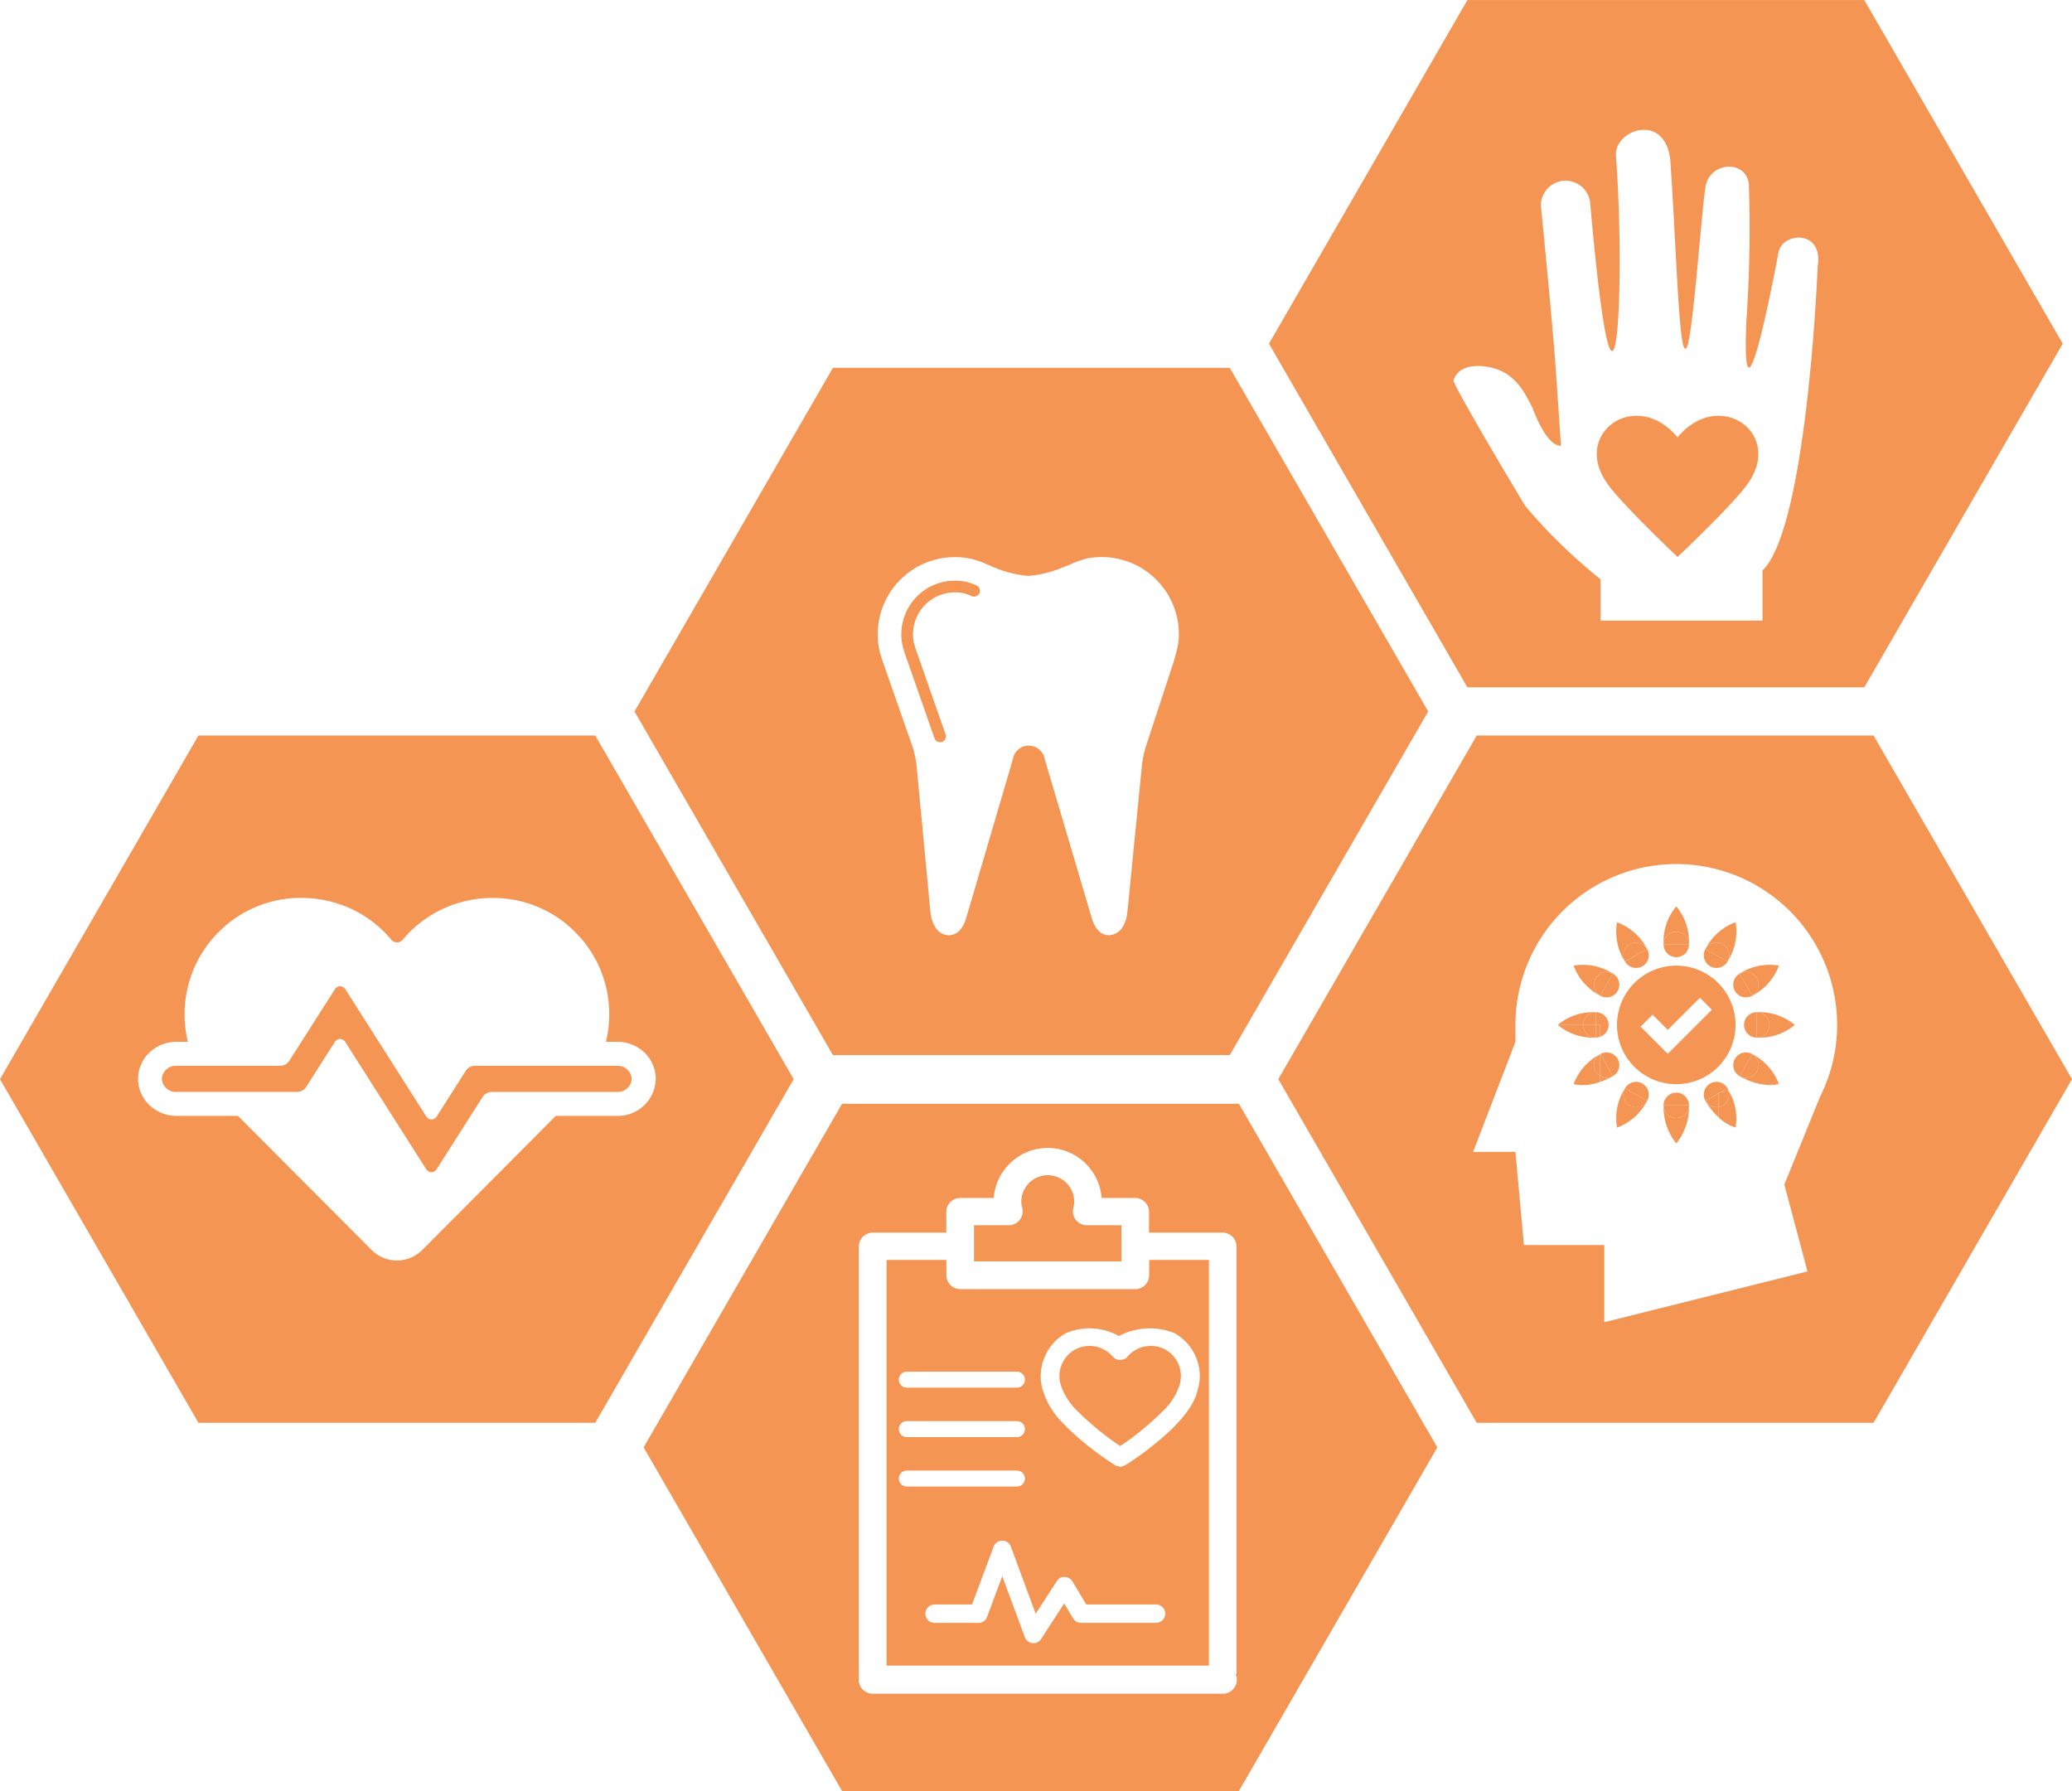 <svg height="145.418" viewBox="0 0 168.223 145.418" width="168.223" xmlns="http://www.w3.org/2000/svg"><g fill="#f49553"><path d="m-130.181 264.663-16.11 27.9 16.11 27.9h32.218l16.11-27.9-16.11-27.9zm30.921 47.9h-28.44a1.125 1.125 0 0 1 -1.119-1.128v-35.179a1.124 1.124 0 0 1 1.119-1.128h5.981v-1.694a1.124 1.124 0 0 1 1.124-1.12h2.726a4.408 4.408 0 0 1 4.384-4.064 4.4 4.4 0 0 1 4.378 4.064h2.723a1.124 1.124 0 0 1 1.124 1.12v1.694h5.983a1.125 1.125 0 0 1 1.12 1.128v34.713h-.076a1.1 1.1 0 0 1 .1.466 1.13 1.13 0 0 1 -1.127 1.128z" transform="translate(198.547 -175.049)"/><path d="m-121.448 271.877a1.166 1.166 0 0 1 -.21-.961 2.136 2.136 0 0 0 .079-.519 2.149 2.149 0 0 0 -2.148-2.148 2.149 2.149 0 0 0 -2.145 2.148 2.088 2.088 0 0 0 .074.511 1.114 1.114 0 0 1 -.2.963 1.133 1.133 0 0 1 -.891.44h-2.823v2.936h11.964v-2.937h-2.815a1.135 1.135 0 0 1 -.885-.433z" transform="translate(208.792 -172.834)"/><path d="m-112.78 272.5v1.246a1.13 1.13 0 0 1 -1.131 1.128h-14.2a1.132 1.132 0 0 1 -1.133-1.128v-1.246h-4.856v32.938h26.171v-32.938zm-19.679 9.077h8.945a.647.647 0 0 1 .647.647.648.648 0 0 1 -.647.647h-8.945a.648.648 0 0 1 -.647-.647.647.647 0 0 1 .647-.649zm0 4.015h8.945a.647.647 0 0 1 .647.647.648.648 0 0 1 -.647.647h-8.945a.648.648 0 0 1 -.647-.647.647.647 0 0 1 .647-.648zm-.647 4.661a.647.647 0 0 1 .647-.647h8.945a.647.647 0 0 1 .647.647.647.647 0 0 1 -.647.647h-8.945a.647.647 0 0 1 -.647-.648zm20.881 11.716h-6.089a.747.747 0 0 1 -.641-.362l-.726-1.215-1.869 2.886a.737.737 0 0 1 -.626.343.246.246 0 0 1 -.079-.008.737.737 0 0 1 -.618-.481l-1.833-4.952-1.231 3.3a.732.732 0 0 1 -.7.489h-3.572a.744.744 0 0 1 -.741-.741.747.747 0 0 1 .741-.751h3.048l1.755-4.7a.74.74 0 0 1 .7-.48.741.741 0 0 1 .7.489l2.014 5.441 1.715-2.648a.684.684 0 0 1 .633-.335.746.746 0 0 1 .634.358l1.12 1.875h5.674a.747.747 0 0 1 .741.751.745.745 0 0 1 -.75.74zm3.362-18.841c-.569 2.554-4.946 5.462-5.735 5.968l-.044.029-.049.029-.04.027c-.032.021-.083.018-.12.032a.669.669 0 0 1 -.281.081c-.049 0-.086-.031-.133-.04a.733.733 0 0 1 -.278-.081l-.01-.006a25.441 25.441 0 0 1 -3.4-2.6l-.173-.162c-.141-.134-.278-.27-.414-.411-.061-.061-.125-.12-.184-.181l-.01-.016a6.377 6.377 0 0 1 -1.676-2.707 3.674 3.674 0 0 1 -.175-1.157 4 4 0 0 1 2.053-3.488 4.876 4.876 0 0 1 4.292.236 5.391 5.391 0 0 1 4.514-.238 4 4 0 0 1 2.056 3.49 3.787 3.787 0 0 1 -.193 1.194z" transform="translate(206.079 -170.208)"/><path d="m-121.091 277.687a2.48 2.48 0 0 0 -3.064-.574 2.456 2.456 0 0 0 -1.27 2.15 2.543 2.543 0 0 0 .121.757 5.249 5.249 0 0 0 1.432 2.171 23.1 23.1 0 0 0 3.38 2.755 22.749 22.749 0 0 0 3.438-2.812 5.058 5.058 0 0 0 1.362-2.081 2.64 2.64 0 0 0 .131-.791 2.46 2.46 0 0 0 -1.27-2.152 2.49 2.49 0 0 0 -3.072.582.63.63 0 0 1 -.269.2.762.762 0 0 1 -.125.026.85.85 0 0 1 -.191.037.75.75 0 0 1 -.603-.268z" transform="translate(211.438 -167.541)"/><path d="m-122.255 277.5a.8.8 0 0 0 .125-.026.8.8 0 0 1 -.125.026z" transform="translate(213.396 -167.131)"/><path d="m-130.264 246.183h-32.218l-16.11 27.9 16.11 27.9h32.218l16.11-27.9zm1.778 30.879h-4.984l-.006.007c-2.087 2.1-6.034 6.067-10.829 10.88a2.9 2.9 0 0 1 -2.059.854 2.9 2.9 0 0 1 -2.059-.854c-2.25-2.254-7.812-7.827-10.842-10.88v-.007h-4.989a3.185 3.185 0 0 1 -2.134-.806 2.96 2.96 0 0 1 -.995-2.2 2.953 2.953 0 0 1 .995-2.2 3.174 3.174 0 0 1 2.134-.807h.916a9.51 9.51 0 0 1 -.267-2.236 9.4 9.4 0 0 1 .744-3.681 9.4 9.4 0 0 1 2.025-3 9.4 9.4 0 0 1 3-2.025 9.391 9.391 0 0 1 3.68-.743 9.711 9.711 0 0 1 3.3.571 9.39 9.39 0 0 1 2.807 1.6 9.322 9.322 0 0 1 1.189 1.181.614.614 0 0 0 1.006 0 9.122 9.122 0 0 1 1.183-1.175 9.364 9.364 0 0 1 2.8-1.6 9.647 9.647 0 0 1 3.3-.573 9.4 9.4 0 0 1 3.676.743 9.407 9.407 0 0 1 2.391 1.464 11.893 11.893 0 0 1 1.168 1.17 9.323 9.323 0 0 1 1.464 2.391 9.376 9.376 0 0 1 .744 3.676 9.508 9.508 0 0 1 -.267 2.236h.916a3.184 3.184 0 0 1 2.134.806 2.964 2.964 0 0 1 .993 2.2 3.07 3.07 0 0 1 -3.134 3.008z" transform="translate(178.592 -186.465)"/><path d="m-133.507 265.227h-11.572a.9.9 0 0 0 -.691.361l-2.354 3.7a.557.557 0 0 1 -.456.3.559.559 0 0 1 -.458-.3l-6.505-10.226a.559.559 0 0 0 -.456-.3.555.555 0 0 0 -.458.3l-3.7 5.808a.9.9 0 0 1 -.691.359h-8.44a1.126 1.126 0 0 0 -1.183 1.06 1.124 1.124 0 0 0 1.183 1.058h9.815a.9.9 0 0 0 .691-.359l2.32-3.646a.557.557 0 0 1 .458-.3.561.561 0 0 1 .456.3l6.505 10.228a.559.559 0 0 0 .458.3.556.556 0 0 0 .456-.3l3.727-5.861a.906.906 0 0 1 .691-.361h10.2a1.124 1.124 0 0 0 1.183-1.058 1.126 1.126 0 0 0 -1.179-1.063z" transform="translate(183.613 -178.694)"/><path d="m-98.421 283.531 16.11-27.9-16.11-27.9h-32.218l-16.11 27.9 16.11 27.9zm-22.317-40.431a6.3 6.3 0 0 1 1.419.16 6.863 6.863 0 0 1 1.09.385c.107.047.214.089.325.133a9.078 9.078 0 0 0 3.164.846 9.268 9.268 0 0 0 2.943-.767c.178-.062.349-.126.513-.2a6.819 6.819 0 0 1 1.273-.447 6.225 6.225 0 0 1 1.2-.115 6.257 6.257 0 0 1 6.258 6.256c0 .173-.008.343-.021.513a7.867 7.867 0 0 1 -.241 1.155l-.181.65-2.223 6.762a8.849 8.849 0 0 0 -.332 1.574l-1.166 11.758-.04.314a2.74 2.74 0 0 1 -.361 1.053 1.362 1.362 0 0 1 -1.11.67 1.217 1.217 0 0 1 -.773-.293 2.243 2.243 0 0 1 -.6-1.022l-.115-.382-3.744-12.659a1.162 1.162 0 0 0 -.061-.21 1.309 1.309 0 0 0 -1.218-.828 1.307 1.307 0 0 0 -1.192.77 1.424 1.424 0 0 0 -.063.17c-.027.1-.141.523-.267.953l-3.49 11.865-.1.327a2.288 2.288 0 0 1 -.563.982 1.224 1.224 0 0 1 -.819.332 1.345 1.345 0 0 1 -1.079-.628 2.673 2.673 0 0 1 -.385-1.1c-.024-.181-.047-.364-.047-.364l-1.108-11.71a7.905 7.905 0 0 0 -.345-1.569l-2.464-7.042-.162-.55a6.221 6.221 0 0 1 -.178-1.485 6.257 6.257 0 0 1 6.263-6.257z" transform="translate(198.264 -197.867)"/><path d="m-133.113 244.212 2.449 7a.477.477 0 0 0 .45.319.493.493 0 0 0 .158-.026.48.48 0 0 0 .293-.608l-2.443-6.974-.118-.4a3.5 3.5 0 0 1 -.084-.759 3.4 3.4 0 0 1 3.4-3.4 3.425 3.425 0 0 1 .773.087 3.822 3.822 0 0 1 .589.217.477.477 0 0 0 .629-.244.48.48 0 0 0 -.246-.628 4.659 4.659 0 0 0 -.756-.273 4.414 4.414 0 0 0 -.99-.112 4.354 4.354 0 0 0 -4.35 4.349 4.38 4.38 0 0 0 .112.987z" transform="translate(206.536 -191.269)"/><path d="m-66.577 265.074 16.11-27.9-16.11-27.9h-32.223l-16.11 27.9 16.11 27.9zm-30.254-25.953c2 .466 2.749 2.182 3.3 3.231.364.961 1.265 3.118 2.326 3.114l-.411-6.073c-.294-4.172-1.218-13.39-1.218-13.39a2.006 2.006 0 0 1 4.006-.2c2.1 23.809 2.875 6.465 2.087-3.881-.163-2.16 4.146-3.629 4.428.558.532 7.872.7 16.311 1.335 14.96.516-1.1 1.228-11.648 1.529-13.1.408-1.979 3.3-2.076 3.5-.115a109.08 109.08 0 0 1 -.2 11.093c-.446 10.37 2.244-3.569 2.6-5.544.3-1.66 3.663-1.9 3.19 1.1 0 0-.841 21.206-4.483 24.712v4.07h-13.151v-3.359a43.718 43.718 0 0 1 -6.1-5.932c-.113-.152-5.947-9.919-5.837-10.228.43-1.218 1.855-1.305 3.099-1.015z" transform="translate(217.937 -209.27)"/><path d="m-91.9 241.6s4.784-4.512 5.793-6.086c2.645-3.915-2.148-7.414-5.473-3.985-.108.113-.215.231-.32.359-.105-.128-.212-.246-.32-.359-3.325-3.43-8.12.07-5.473 3.985 1.016 1.578 5.793 6.086 5.793 6.086z" transform="translate(228.099 -196.38)"/><path d="m-66.112 246.183h-32.218l-16.11 27.9 16.11 27.9h32.218l16.11-27.9zm-5.363 43.509-16.5 4.125v-6.266h-6.525l-.688-7.562h-3.438l3.438-8.937v-1.361-.014a13.063 13.063 0 0 1 13.058-13.061 13.061 13.061 0 0 1 13.06 13.062 12.983 12.983 0 0 1 -1.367 5.792l-2.92 7.17z" transform="translate(218.224 -186.465)"/><path d="m-92.632 267.357a4.813 4.813 0 0 0 4.813-4.813 4.813 4.813 0 0 0 -4.813-4.813 4.813 4.813 0 0 0 -4.811 4.813 4.813 4.813 0 0 0 4.811 4.813zm-1.92-5.643 1.233 1.233 2.608-2.608.972.972-3.58 3.58-2.205-2.205z" transform="translate(228.725 -179.331)"/><path d="m-95.106 256.67a1.031 1.031 0 0 0 1.032 1.031 1.03 1.03 0 0 0 1.031-1.031z" transform="translate(230.169 -179.988)"/><path d="m-94.074 256.82a1.031 1.031 0 0 1 1.031 1.029 4.5 4.5 0 0 0 -1.031-3.092 4.5 4.5 0 0 0 -1.032 3.093 1.03 1.03 0 0 1 1.032-1.03z" transform="translate(230.169 -181.168)"/><path d="m-94.074 256.032a1.03 1.03 0 0 0 -1.032 1.031h2.063a1.031 1.031 0 0 0 -1.031-1.031z" transform="translate(230.169 -180.381)"/><path d="m-97.039 257.924a1.033 1.033 0 0 0 1.409.377 1.031 1.031 0 0 0 .377-1.409z" transform="translate(228.975 -179.851)"/><path d="m-96.757 258.749a1.031 1.031 0 0 1 .377-1.407 1.03 1.03 0 0 1 1.407.375 4.489 4.489 0 0 0 -2.438-2.161 4.5 4.5 0 0 0 .654 3.2z" transform="translate(228.693 -180.676)"/><path d="m-96.609 256.711a1.031 1.031 0 0 0 -.377 1.408l1.786-1.031a1.03 1.03 0 0 0 -1.409-.377z" transform="translate(228.922 -180.047)"/><path d="m-97.253 258.135-1.03 1.786a1.029 1.029 0 0 0 1.407-.377 1.031 1.031 0 0 0 -.377-1.409z" transform="translate(228.206 -179.081)"/><path d="m-97.836 258.794a1.031 1.031 0 0 1 1.409-.377 4.494 4.494 0 0 0 -3.194-.654 4.5 4.5 0 0 0 2.161 2.44 1.032 1.032 0 0 1 -.376-1.409z" transform="translate(227.38 -179.364)"/><path d="m-98.464 258.565a1.032 1.032 0 0 0 .379 1.409l1.03-1.786a1.031 1.031 0 0 0 -1.409.377z" transform="translate(228.009 -179.134)"/><path d="m-98.5 261.1h.343v.963a1.024 1.024 0 0 0 .688-.963 1.03 1.03 0 0 0 -1.031-1.031z" transform="translate(228.068 -177.887)"/><path d="m-98.5 260.706v1.032a1.011 1.011 0 0 0 .343-.07v-.963z" transform="translate(228.069 -177.493)"/><path d="m-98.354 261.1a1.03 1.03 0 0 1 1.029-1.031 4.5 4.5 0 0 0 -3.093 1.031z" transform="translate(226.887 -177.887)"/><path d="m-97.323 261.738a1.032 1.032 0 0 1 -1.031-1.032h-2.064a4.505 4.505 0 0 0 3.095 1.032z" transform="translate(226.887 -177.493)"/><path d="m-99.142 261.1h1.031v-1.031a1.03 1.03 0 0 0 -1.031 1.031z" transform="translate(227.675 -177.887)"/><path d="m-99.142 260.706a1.032 1.032 0 0 0 1.031 1.032v-1.032z" transform="translate(227.675 -177.493)"/><path d="m-97.251 264.011a1.033 1.033 0 0 0 .379-1.409 1.032 1.032 0 0 0 -1.409-.377h.006z" transform="translate(228.204 -176.64)"/><path d="m-98.293 263.26v.492a5.857 5.857 0 0 0 1.048-.464 1.017 1.017 0 0 1 -1.048-.028z" transform="translate(228.2 -175.915)"/><path d="m-98.282 262.175-.011.008z" transform="translate(228.2 -176.585)"/><path d="m-99.62 264.608a3.854 3.854 0 0 0 2.147-.189v-.492a1 1 0 0 1 -.361-.351 1.026 1.026 0 0 1 .361-1.393 4.477 4.477 0 0 0 -2.147 2.425z" transform="translate(227.38 -176.583)"/><path d="m-98.293 263.932a1.016 1.016 0 0 0 1.047.026l-1.029-1.784h-.006l-.011.011z" transform="translate(228.2 -176.587)"/><path d="m-98.463 263.575a1 1 0 0 0 .361.351v-1.744a1.026 1.026 0 0 0 -.361 1.393z" transform="translate(228.009 -176.581)"/><path d="m-95.254 265.111a1.029 1.029 0 0 0 -.375-1.407 1.029 1.029 0 0 0 -1.409.377l1.784 1.032z" transform="translate(228.975 -175.728)"/><path d="m-94.971 264.915a1.031 1.031 0 0 1 -1.407.377 1.032 1.032 0 0 1 -.377-1.409 4.5 4.5 0 0 0 -.654 3.2 4.5 4.5 0 0 0 2.438-2.168z" transform="translate(228.693 -175.53)"/><path d="m-96.608 265.292a1.031 1.031 0 0 0 1.407-.377l-1.784-1.032a1.032 1.032 0 0 0 .377 1.409z" transform="translate(228.922 -175.53)"/><path d="m-93.044 265.137a1.031 1.031 0 0 0 -1.032-1.031 1.029 1.029 0 0 0 -1.029 1.031z" transform="translate(230.169 -175.393)"/><path d="m-93.044 264.748a1.032 1.032 0 0 1 -1.032 1.024 1.03 1.03 0 0 1 -1.029-1.027 4.7 4.7 0 0 0 .854 2.857l.372-.026a4.732 4.732 0 0 0 .835-2.828z" transform="translate(230.169 -174.998)"/><path d="m-94.2 266.495-.372.026a2.661 2.661 0 0 0 .176.233 3.007 3.007 0 0 0 .196-.259z" transform="translate(230.496 -173.917)"/><path d="m-94.076 265.774a1.032 1.032 0 0 0 1.032-1.024v-.007h-2.061a1.03 1.03 0 0 0 1.029 1.031z" transform="translate(230.169 -174.999)"/><path d="m-91.885 264.439.136-.021.586-.338a1.032 1.032 0 0 0 -1.409-.379 1.031 1.031 0 0 0 -.377 1.409l1.063-.615z" transform="translate(231.416 -175.728)"/><path d="m-92.344 264.113v.057l.135-.078z" transform="translate(231.875 -175.401)"/><path d="m-91.819 264.119h.032c-.04-.078-.066-.155-.112-.231a.991.991 0 0 1 .08.231z" transform="translate(232.151 -175.53)"/><path d="m-93 264.521a5.735 5.735 0 0 0 1.064 1.335v-.841a1.024 1.024 0 0 1 -1.064-.494z" transform="translate(231.469 -175.136)"/><path d="m-90.969 266.99a4.375 4.375 0 0 0 -.542-2.964h-.032a1.018 1.018 0 0 1 -.457 1.174 1.032 1.032 0 0 1 -.345.116v.841a3.473 3.473 0 0 0 1.376.833z" transform="translate(231.875 -175.442)"/><path d="m-91.938 265.249v-1.108l-1.063.615a1.024 1.024 0 0 0 1.063.493z" transform="translate(231.469 -175.371)"/><path d="m-91.6 264.119a.992.992 0 0 0 -.079-.236l-.586.338z" transform="translate(231.927 -175.53)"/><path d="m-92.344 264.21v1.108a1.035 1.035 0 0 0 .344-.118 1.018 1.018 0 0 0 .456-1.173l-.665.1z" transform="translate(231.875 -175.44)"/><path d="m-90.062 262.225a1.031 1.031 0 0 0 -1.409.377 1.032 1.032 0 0 0 .379 1.409h.006z" transform="translate(232.328 -176.64)"/><path d="m-90.261 262.172a1.034 1.034 0 0 1 .377 1.409 1.03 1.03 0 0 1 -1.4.379 5.174 5.174 0 0 0 2.32.72l.843-.129a4.547 4.547 0 0 0 -2.14-2.379z" transform="translate(232.528 -176.587)"/><path d="m-88.984 263.7c-.006-.021-.021-.042-.026-.062l-.843.129a2.994 2.994 0 0 0 .869-.067z" transform="translate(233.414 -175.679)"/><path d="m-89.883 263.581a1.034 1.034 0 0 0 -.377-1.409l-1.031 1.786a1.029 1.029 0 0 0 1.408-.377z" transform="translate(232.526 -176.587)"/><path d="m-90.034 260.068a1.031 1.031 0 0 0 -1.031 1.031 1.029 1.029 0 0 0 1.031 1.032z" transform="translate(232.663 -177.887)"/><path d="m-89.4 261.1a1.031 1.031 0 0 1 -1.031 1.032 4.493 4.493 0 0 0 3.093-1.032 4.509 4.509 0 0 0 -3.09-1.031 1.034 1.034 0 0 1 1.028 1.031z" transform="translate(233.057 -177.887)"/><path d="m-89.4 261.1a1.034 1.034 0 0 0 -1.027-1.031v2.063a1.031 1.031 0 0 0 1.027-1.032z" transform="translate(233.057 -177.887)"/><path d="m-91.472 259.542a1.03 1.03 0 0 0 1.409.379l-1.031-1.786a1.031 1.031 0 0 0 -.378 1.407z" transform="translate(232.328 -179.081)"/><path d="m-89.881 258.794a1.032 1.032 0 0 1 -.377 1.407 4.484 4.484 0 0 0 2.161-2.438 4.5 4.5 0 0 0 -3.2.654 1.032 1.032 0 0 1 1.416.377z" transform="translate(232.525 -179.364)"/><path d="m-90.259 259.972a1.032 1.032 0 0 0 .377-1.407 1.032 1.032 0 0 0 -1.409-.377l1.031 1.786z" transform="translate(232.526 -179.134)"/><path d="m-92.572 258.3a1.03 1.03 0 0 0 1.409-.377l-1.786-1.031a1.029 1.029 0 0 0 .377 1.408z" transform="translate(231.416 -179.85)"/><path d="m-91.593 257.339a1.032 1.032 0 0 1 .377 1.409 4.5 4.5 0 0 0 .654-3.2 4.5 4.5 0 0 0 -2.438 2.168 1.032 1.032 0 0 1 1.407-.377z" transform="translate(231.469 -180.677)"/><path d="m-91.216 258.119a1.032 1.032 0 0 0 -.377-1.409 1.032 1.032 0 0 0 -1.409.378z" transform="translate(231.469 -180.047)"/></g></svg>